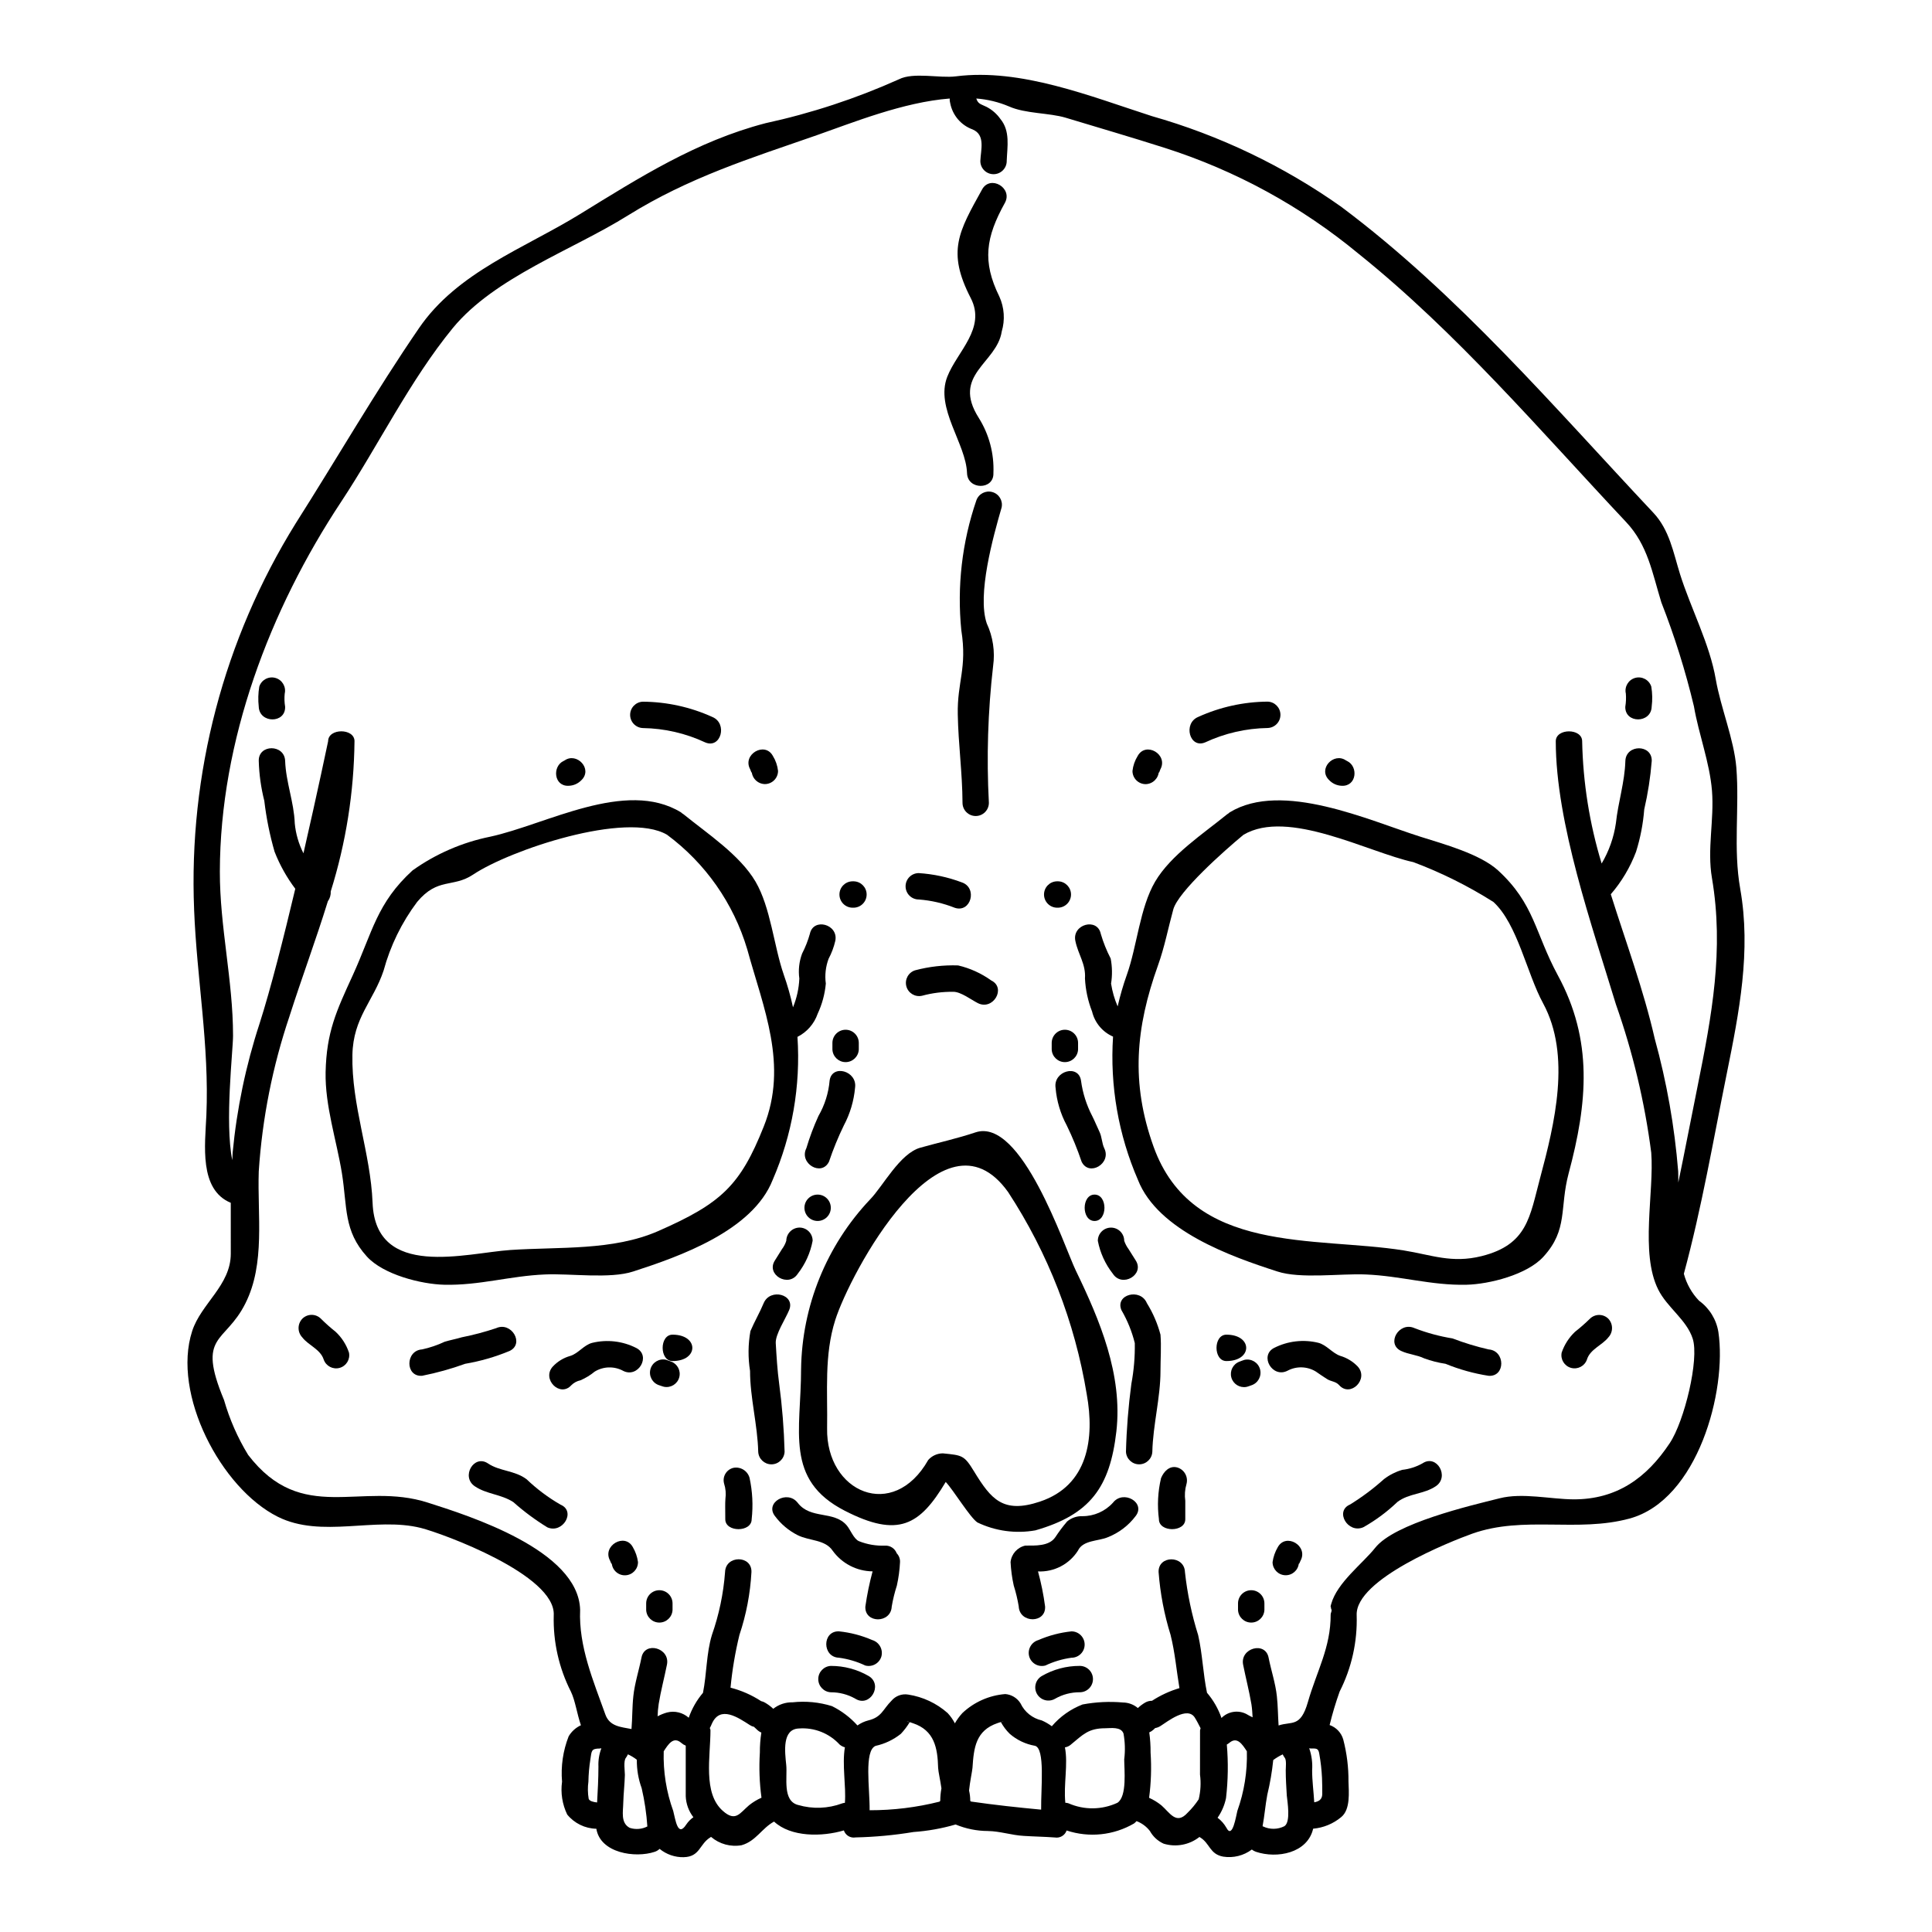 <?xml version="1.0" encoding="UTF-8"?>
<!-- Uploaded to: SVG Repo, www.svgrepo.com, Generator: SVG Repo Mixer Tools -->
<svg fill="#000000" width="800px" height="800px" version="1.1" viewBox="144 144 512 512" xmlns="http://www.w3.org/2000/svg">
 <g>
  <path d="m409.29 600.37c0.227-0.027 0.449-0.086 0.66-0.176-0.227 0.031-0.449 0.09-0.66 0.176zm-24.988-0.211h-0.004c0.23 0.125 0.48 0.195 0.742 0.211-0.238-0.098-0.488-0.168-0.742-0.211zm11.391-430.05c-12.27 0.941-25.719 6.394-35.219 9.715-17.793 6.188-33.852 11.188-50.082 21.281-14.645 9.16-35.266 16.324-46.379 29.812-11.395 13.91-19.68 31.031-29.598 46.051-18.941 28.621-32.078 63.328-32.152 97.961-0.035 14.676 3.496 28.863 3.496 43.543 0 3.938-2.231 22.957-0.203 32.988 0.031-0.66 0.066-1.328 0.102-1.992l-0.004-0.004c1.102-11.621 3.492-23.082 7.125-34.176 2.977-9.297 6.394-22.785 9.473-35.75h0.004c-2.269-3.008-4.117-6.312-5.488-9.82-1.277-4.414-2.188-8.93-2.723-13.492-0.875-3.453-1.367-6.992-1.469-10.555-0.141-4.508 6.848-4.508 6.992 0 0.203 5.625 2.344 10.902 2.547 16.496h-0.004c0.262 2.777 1.047 5.481 2.309 7.969 3.738-16.285 6.539-29.707 6.539-29.707 0-3.496 6.992-3.496 6.992 0h-0.004c-0.141 13.508-2.262 26.918-6.297 39.805 0.051 0.938-0.219 1.863-0.766 2.621-3.148 10.207-6.852 20.098-10.137 30.371h0.004c-4.508 13.324-7.258 27.176-8.176 41.211-0.395 11.602 1.781 24.402-3.543 34.98-5.387 10.801-12.988 8.004-5.668 25.586v-0.004c1.469 5.121 3.617 10.02 6.394 14.562 14.328 18.664 29.809 6.918 47.625 12.652 10.832 3.457 39.941 12.594 40.359 28.41-0.418 9.715 3.496 18.801 6.691 27.75 1.152 3.18 4.09 3.281 6.922 3.84 0.242-2.902 0.176-5.867 0.492-8.734 0.348-3.356 1.5-6.887 2.16-10.234 0.875-4.402 7.621-2.516 6.746 1.891-0.695 3.492-1.637 6.988-2.199 10.48l0.004 0.004c-0.164 1.066-0.258 2.141-0.281 3.219 0.797-0.434 1.641-0.77 2.512-1.012 2.027-0.516 4.176 0.008 5.734 1.395 0.84-2.414 2.117-4.656 3.777-6.606 1.02-5.07 0.875-10.449 2.363-15.312l-0.004 0.004c1.895-5.391 3.07-11.004 3.492-16.699 0.145-4.512 7.137-4.512 6.992 0-0.305 5.672-1.375 11.281-3.184 16.668-1.121 4.594-1.91 9.266-2.359 13.977 2.879 0.738 5.617 1.941 8.109 3.566 0.328 0.07 0.645 0.188 0.938 0.348 0.824 0.469 1.59 1.031 2.277 1.68 1.453-1.152 3.262-1.758 5.117-1.715 3.516-0.383 7.07-0.039 10.449 1.012 2.555 1.262 4.844 3 6.746 5.117 0.867-0.613 1.836-1.066 2.863-1.328 3.598-0.875 3.84-2.902 6.148-5.207 1.086-1.301 2.773-1.926 4.441-1.645 3.879 0.598 7.508 2.293 10.449 4.894 0.762 0.816 1.406 1.734 1.918 2.727 0.562-0.98 1.23-1.895 1.992-2.727 3.102-2.922 7.109-4.695 11.359-5.031 1.668 0.129 3.176 1.051 4.055 2.481 1.078 2.289 3.156 3.949 5.625 4.508 0.941 0.41 1.832 0.926 2.66 1.539 2.191-2.57 4.992-4.551 8.141-5.769 3.535-0.664 7.141-0.84 10.723-0.523 1.445 0.016 2.836 0.535 3.938 1.469 0.598-0.562 1.258-1.055 1.969-1.469 0.543-0.305 1.156-0.461 1.781-0.453 2.25-1.461 4.699-2.59 7.269-3.356-0.789-4.723-1.18-9.469-2.344-14.082h0.004c-1.688-5.418-2.754-11.012-3.184-16.668-0.145-4.512 6.844-4.512 6.988 0 0.617 5.664 1.789 11.258 3.496 16.699 1.152 5.035 1.289 10.211 2.344 15.277l-0.004-0.004c1.688 1.973 2.992 4.242 3.844 6.691 1.715-1.734 4.348-2.172 6.531-1.086 0.555 0.336 1.125 0.637 1.715 0.91-0.066-1.152-0.133-2.305-0.312-3.461-0.594-3.496-1.504-6.992-2.199-10.48-0.875-4.406 5.871-6.297 6.746-1.891 0.66 3.352 1.848 6.883 2.195 10.234 0.281 2.516 0.281 5.172 0.457 7.758 3.496-1.18 5.801 0.629 7.762-6.188 2.344-8.215 6.082-14.465 6.039-23.223 0-0.352 0.246-0.734 0.246-1.082v-0.105c0-0.176-0.168-0.242-0.137-0.395 0.035-0.242-0.176-0.453-0.109-0.664 0.031-0.191 0.082-0.379 0.145-0.559 1.602-5.695 8.312-10.66 11.641-14.852 5.117-6.504 25.16-11.184 32.988-13.137 6.047-1.539 13.418 0.242 19.602 0.281 11.434 0.031 19.363-5.664 25.48-14.891 3.879-5.801 7.871-22.262 6.082-27.715-1.609-4.996-6.777-8.246-9.129-12.988-4.852-9.68-1.043-25.824-1.852-36.273v-0.004c-1.73-13.395-4.871-26.57-9.363-39.312-6.258-20.621-15.938-48.055-15.938-69.723 0-3.496 6.992-3.496 6.992 0 0.223 10.988 1.961 21.891 5.164 32.402 1.941-3.273 3.223-6.894 3.773-10.66 0.594-5.594 2.344-10.871 2.512-16.496 0.145-4.508 7.133-4.508 6.992 0h-0.004c-0.344 4.32-1.012 8.609-1.988 12.828-0.297 3.809-1.023 7.574-2.168 11.219-1.551 4.113-3.816 7.926-6.691 11.254 4.023 12.789 8.703 25.367 11.641 38.266 3.18 11.508 5.262 23.289 6.219 35.191 0.031 0.945 0.031 1.922 0.031 2.938 1.781-8.531 3.394-17.09 5.117-25.547 3.773-18.73 7.023-36.102 3.805-55.105-1.332-7.723 0.629-15.445 0-23.203-0.625-7.551-3.496-14.852-4.781-22.332v-0.004c-2.238-9.371-5.121-18.578-8.637-27.551-2.41-7.793-3.562-15.168-9.363-21.316-22.648-24.082-44.871-50.219-70.848-71.051-15.16-12.547-32.586-22.074-51.332-28.062-8.738-2.793-17.508-5.344-26.281-8-4.367-1.328-10.695-1.047-15.062-3.004-2.754-1.164-5.68-1.875-8.66-2.098 0.488 1.469 1.117 1.434 2.754 2.234 1.445 0.758 2.691 1.848 3.629 3.18 2.664 3.215 1.824 7.34 1.68 11.152h0.004c0 1.93-1.566 3.492-3.496 3.492-1.93 0-3.496-1.562-3.496-3.492 0.109-2.938 1.402-6.918-2.027-8.355v-0.004c-3.094-1.113-5.367-3.785-5.969-7.019-0.113-0.387-0.152-0.789-0.121-1.188zm209.48 209.43c2.934 16.457-0.285 32.777-3.543 48.891-3.606 17.785-6.641 35.613-11.391 53.137v-0.004c0.715 2.676 2.098 5.129 4.012 7.129 2.75 1.98 4.602 4.973 5.141 8.316 2.305 15.551-5.453 44.477-23.523 49.418-13.867 3.773-28.059-0.84-41.723 4.019-5.492 1.969-31.004 12.02-30.613 21.598 0.219 7.016-1.332 13.973-4.512 20.234-1.039 2.91-1.926 5.871-2.656 8.875 1.746 0.613 3.09 2.031 3.606 3.809 0.953 3.652 1.422 7.41 1.391 11.184 0.078 2.727 0.562 7.375-1.918 9.398-2.109 1.762-4.707 2.836-7.445 3.078-1.5 6.5-9.578 8-15.164 6.117h-0.004c-0.391-0.137-0.758-0.336-1.086-0.594-2.168 1.625-4.902 2.305-7.578 1.883-3.633-0.66-3.496-3.543-6.152-5.117-0.066-0.035-0.066-0.07-0.137-0.105h-0.004c-2.684 2.117-6.234 2.785-9.504 1.785-1.539-0.699-2.816-1.875-3.633-3.356-0.914-1.184-2.141-2.094-3.543-2.621-0.199 0.234-0.422 0.445-0.668 0.629-5.414 3.148-11.914 3.824-17.859 1.852-0.441 1.297-1.762 2.082-3.113 1.855-2.754-0.207-5.512-0.242-8.266-0.422-3.18-0.172-6.328-1.254-9.473-1.289v-0.004c-2.941-0.008-5.856-0.594-8.57-1.727-3.637 1.059-7.375 1.727-11.152 1.992-5.078 0.844-10.207 1.32-15.352 1.434-1.355 0.242-2.68-0.547-3.109-1.855-5.769 1.711-14.016 1.82-18.5-2.344-3.258 1.781-4.793 5.172-8.57 6.258l0.004 0.004c-2.91 0.523-5.894-0.285-8.141-2.207-0.07 0.035-0.07 0.07-0.137 0.105-2.973 1.781-2.731 5.172-7.086 5.277v0.004c-2.328 0.051-4.594-0.73-6.398-2.203-0.375 0.355-0.828 0.625-1.32 0.785-5.141 1.711-14.402 0.348-15.445-6.117-3.004-0.062-5.832-1.441-7.727-3.773-1.301-2.703-1.777-5.731-1.363-8.703-0.348-4.086 0.25-8.199 1.75-12.02 0.758-1.289 1.895-2.312 3.25-2.938-1.051-3.039-1.504-6.535-2.656-8.91-3.176-6.262-4.738-13.219-4.547-20.234 0.594-10.73-29.633-21.738-35.191-23.137-12.156-3.039-26.348 2.828-37.949-2.973-15.027-7.512-28.098-32.5-22.68-49.199 2.363-7.305 10.234-12.125 10.234-20.516l-0.004-13.48c-8.457-3.496-6.812-15.414-6.465-23.168 0.789-18.699-2.519-36.035-3.25-54.484h0.004c-1.492-36.035 7.871-71.688 26.875-102.34 10.906-17.156 21.211-35.031 32.707-51.789 10.168-14.891 27.887-21.145 42.602-30.191 15.898-9.785 30.961-19.359 49.172-24.117l0.004-0.004c12.172-2.641 24.039-6.543 35.402-11.641 3.84-1.969 10.867-0.242 15.098-0.789 17.227-2.199 35.609 5.277 51.895 10.52l0.004 0.004c17.969 5.102 34.938 13.223 50.188 24.008 30.895 23.098 56.508 53.188 82.75 81.109 4.293 4.547 5.312 10.594 7.086 16.289 2.871 9.121 7.871 18.5 9.473 27.887 1.328 7.586 4.82 15.867 5.449 23.379 0.844 10.73-0.867 21.477 1.027 32.105zm-110.76 239.92c0-1.398 0-2.828-0.066-4.262-0.102-2.168-0.344-4.328-0.73-6.461-0.242-1.504-0.84-1.367-2.305-1.367h-0.004c-0.078-0.031-0.16-0.055-0.242-0.066-0.039-0.004-0.074 0.008-0.102 0.035 0.645 1.871 0.902 3.856 0.762 5.832 0 2.727 0.395 5.594 0.559 8.457 1.152-0.207 2.098-0.699 2.129-2.168zm-10.023 8.492c1.711-1.117 0.789-6.426 0.625-8.109-0.133-2.234-0.281-4.438-0.281-6.691 0-0.766 0.246-2.754-0.281-3.352l0.004 0.004c-0.211-0.27-0.387-0.562-0.523-0.875-0.887 0.414-1.727 0.918-2.512 1.504-0.316 3.094-0.844 6.164-1.574 9.191-0.52 2.723-0.73 5.594-1.254 8.352 0.035 0.035 0.066 0 0.102 0.035 1.801 0.875 3.91 0.852 5.695-0.055zm-12.477-4.055v0.004c1.812-5.062 2.668-10.418 2.519-15.797-1.223-1.855-2.586-4.019-4.684-2.199-0.195 0.156-0.406 0.297-0.629 0.418 0.406 4.727 0.336 9.48-0.211 14.188-0.379 1.871-1.145 3.644-2.238 5.211 0.965 0.723 1.766 1.637 2.359 2.688 1.625 3.113 2.566-3.356 2.883-4.508zm-9.891-21.352v0.004c0.031-0.191 0.078-0.379 0.145-0.559-0.492-0.945-0.949-1.887-1.543-2.828-1.988-3.074-7.195 1.047-9.055 2.234v-0.004c-0.43 0.289-0.918 0.48-1.43 0.562-0.172 0.141-0.332 0.293-0.484 0.453-0.324 0.289-0.691 0.523-1.086 0.699 0.246 1.77 0.363 3.559 0.348 5.348 0.266 4 0.133 8.012-0.391 11.984 1.164 0.52 2.258 1.191 3.25 1.992 2.238 1.926 3.938 5.312 6.953 1.969 1.105-1.078 2.09-2.273 2.938-3.562 0.52-2.148 0.637-4.375 0.348-6.57zm-20.074 7.551c0.266-2.227 0.195-4.481-0.207-6.691-0.668-1.887-3.43-1.398-4.824-1.398-4.473 0-5.902 1.676-9.086 4.297l0.004 0.004c-0.457 0.402-1.016 0.668-1.617 0.766 0.875 4.441-0.395 9.84 0.109 14.68l0.004 0.004c0.281-0.004 0.566 0.043 0.832 0.137 4.141 1.824 8.867 1.773 12.969-0.137 2.598-1.699 1.797-8.723 1.797-11.66zm-22.035 13.477c-0.074-5.731 1.113-16.215-1.645-16.926v0.004c-2.481-0.43-4.793-1.531-6.691-3.184-0.926-0.918-1.715-1.965-2.34-3.109-0.211 0.066-0.492 0.172-0.875 0.281-5.766 1.969-6.297 6.5-6.641 11.848-0.07 0.906-0.695 3.773-0.91 6.012 0.211 0.891 0.316 1.805 0.316 2.723 0.066 0.07 0.141 0.211 0.242 0.211 6.203 0.898 12.32 1.559 18.543 2.141zm-26.734-2.363v0.004c0.004-1.102 0.109-2.199 0.312-3.285-0.281-2.062-0.84-4.441-0.875-5.414-0.141-5.348-1.016-9.961-6.691-11.848-0.348-0.105-0.625-0.211-0.84-0.281h0.004c-0.672 1.121-1.465 2.164-2.363 3.113-1.957 1.555-4.246 2.644-6.691 3.18-3.113 1.289-1.504 11.359-1.574 17.055 6.238 0.012 12.453-0.75 18.5-2.273 0.098-0.059 0.172-0.145 0.219-0.246zm-25.27 0.562c0.348-4.406-0.789-10.137 0-14.711h0.004c-0.516-0.137-0.996-0.391-1.402-0.734-2.746-2.992-6.711-4.562-10.762-4.262-4.543 0.137-3.742 6.219-3.391 9.648 0.352 3.316-1.082 9.535 3.148 10.629l0.004-0.004c3.836 1.121 7.93 0.973 11.676-0.422 0.234-0.082 0.477-0.129 0.727-0.145zm-22.539-13.316 0.004 0.004c-0.012-1.777 0.121-3.555 0.395-5.312-0.418-0.172-0.797-0.422-1.121-0.734-0.281-0.281-0.559-0.523-0.84-0.789l0.004 0.004c-0.387-0.082-0.75-0.238-1.078-0.457-3.078-1.969-7.871-5.312-10.066-0.395h-0.004c-0.164 0.406-0.348 0.801-0.559 1.184 0.094 0.172 0.156 0.363 0.18 0.559 0 6.992-2.062 16.703 3.281 21.387 3.394 3.008 4.473 0.594 6.953-1.504 1.004-0.801 2.109-1.473 3.285-1.992-0.539-3.961-0.68-7.965-0.43-11.953zm-19.5 19.055c0.504-0.754 1.141-1.406 1.887-1.926-1.234-1.594-1.945-3.535-2.027-5.551v-13.422c-0.422-0.164-0.812-0.402-1.152-0.699-2.098-1.855-3.461 0.312-4.684 2.199-0.164 5.379 0.691 10.738 2.516 15.797 0.598 2.297 1.191 7.144 3.461 3.602zm-10.312 0.523c-0.227-3.414-0.73-6.801-1.504-10.137-0.883-2.418-1.316-4.973-1.285-7.547-0.73-0.57-1.523-1.051-2.363-1.434-0.141 0.32-0.316 0.625-0.523 0.91-0.703 0.789-0.281 3.543-0.281 4.543-0.07 2.449-0.352 4.856-0.426 7.34-0.035 2.363-0.762 5.379 1.711 6.691h0.004c1.543 0.5 3.223 0.367 4.668-0.375zm-12.203-20.688c-0.035 0-0.066-0.035-0.102-0.035-0.082 0.012-0.164 0.035-0.242 0.066-2.414 0-2.199 0.664-2.555 2.871-0.309 1.953-0.484 3.926-0.52 5.902-0.207 1.508-0.18 3.039 0.07 4.543 0.207 0.629 1.254 0.875 2.234 0.98 0.172-3.148 0.352-6.324 0.352-9.504v-0.004c-0.074-1.645 0.188-3.289 0.77-4.828z"/>
  <path d="m581.61 325.96c0.293 1.758 0.328 3.547 0.102 5.316-0.137 4.477-7.125 4.508-6.992 0h0.004c0.188-1.145 0.234-2.305 0.145-3.461-0.426-1.828 0.672-3.668 2.481-4.168 1.812-0.496 3.691 0.523 4.262 2.312z"/>
  <path d="m570.22 493.47c1.312 1.391 1.312 3.566 0 4.957-1.645 2.098-4.824 3.113-5.668 5.871v0.004c-0.605 1.727-2.445 2.688-4.211 2.199-1.766-0.488-2.848-2.262-2.481-4.055 0.719-2.098 1.934-3.988 3.543-5.512 1.375-1.074 2.691-2.231 3.938-3.453 1.352-1.336 3.523-1.344 4.879-0.012z"/>
  <path d="m556.84 402.46c9.363 17.227 7.894 33.758 2.867 52.492-2.449 9.191-0.105 14.855-6.641 22.043-4.328 4.82-14.402 7.336-20.469 7.477-9.371 0.207-17.32-2.344-26.703-2.727-6.691-0.281-17.227 1.223-23.379-0.789-12.203-3.938-31.629-10.766-36.941-24.254h0.004c-5.195-11.957-7.461-24.98-6.609-37.988-2.793-1.219-4.848-3.68-5.555-6.641-1.094-2.793-1.73-5.742-1.887-8.738 0.281-3.844-1.82-6.394-2.547-9.992-0.91-4.406 5.832-6.254 6.742-1.855 0.66 2.258 1.539 4.445 2.621 6.535 0.418 2.191 0.453 4.438 0.102 6.641 0.324 2.082 0.91 4.113 1.746 6.043 0.648-2.852 1.465-5.664 2.449-8.418 2.691-7.551 3.422-17.711 7.477-24.641 4.164-7.086 12.793-12.723 19.086-17.859l0.004 0.004c0.133-0.102 0.27-0.195 0.414-0.281 0.105-0.07 0.141-0.172 0.281-0.242 13.875-8.422 36.836 2.133 50.535 6.469 6.051 1.922 15.742 4.543 20.547 8.91 9.707 8.91 9.738 16.488 15.855 27.812zm-4.684 53.68c3.844-14.363 8.266-32.434 0.789-46.238-4.328-7.93-6.777-21.004-13.176-26.875v0.004c-6.688-4.234-13.797-7.773-21.211-10.555-11.953-2.586-33.234-14.262-45.043-7.234-5.141 4.262-17.34 15.098-18.594 19.812-1.363 4.965-2.305 9.961-4.055 14.82-5.902 16.496-7.234 31.066-1.18 47.949 10.27 28.734 42.742 23.797 66.293 27.551 7.406 1.18 12.719 3.496 20.688 1.504 12.168-3.051 12.727-10.43 15.488-20.738z"/>
  <path d="m538.49 501.61c4.473 0.316 4.504 7.305 0 6.992-3.918-0.613-7.746-1.68-11.414-3.18-1.922-0.289-3.809-0.77-5.633-1.434-1.918-0.945-4.156-1.047-6.117-1.969-4.086-1.887-0.559-7.898 3.543-6.047 3.25 1.254 6.625 2.168 10.066 2.727 3.113 1.191 6.305 2.168 9.555 2.91z"/>
  <path d="m520.98 531.8c3.773-2.516 7.234 3.543 3.543 6.051-3.18 2.164-7.133 1.852-10.203 4.191-2.715 2.598-5.742 4.848-9.02 6.691-4.09 1.781-7.652-4.262-3.543-6.012h0.004c3.199-1.973 6.219-4.231 9.016-6.746 1.445-1.102 3.078-1.934 4.816-2.449 1.895-0.207 3.727-0.793 5.387-1.727z"/>
  <path d="m503.82 506.15c3.004 3.32-1.926 8.285-4.93 4.93-0.941-1.047-2.129-0.91-3.25-1.641-0.98-0.629-1.969-1.289-2.934-1.969-2.289-1.398-5.148-1.477-7.512-0.211-3.988 2.059-7.519-3.984-3.543-6.051v0.004c3.613-1.836 7.766-2.32 11.703-1.363 2.195 0.559 3.707 2.727 5.801 3.461h0.004c1.773 0.52 3.383 1.5 4.66 2.84z"/>
  <path d="m501.06 345.71c2.934 1.469 2.484 6.691-1.469 6.535v-0.004c-1.254-0.039-2.441-0.566-3.316-1.469-3.148-2.969 1.18-7.516 4.438-5.242 0.09 0.027 0.176 0.078 0.246 0.141 0.027 0.031 0.066 0.043 0.102 0.039z"/>
  <path d="m488.2 558.3c-0.176 1.852-1.77 3.238-3.629 3.152-1.855-0.082-3.32-1.609-3.328-3.469 0.195-1.387 0.66-2.723 1.367-3.934 2.129-3.938 8.18-0.422 6.051 3.543-0.148 0.242-0.461 1.23-0.461 0.707z"/>
  <path d="m479.95 329.94c1.887 0.062 3.379 1.609 3.379 3.492 0 1.887-1.492 3.43-3.379 3.496-5.727 0.09-11.371 1.387-16.566 3.809-4.121 1.746-5.938-5.031-1.852-6.742h0.004c5.785-2.629 12.059-4.008 18.414-4.055z"/>
  <path d="m479.08 568.92v1.746c-0.09 1.867-1.629 3.332-3.496 3.332-1.867 0-3.406-1.465-3.496-3.332v-1.746c0-1.934 1.566-3.496 3.496-3.496 1.93 0 3.496 1.562 3.496 3.496z"/>
  <path d="m473.77 504.38c1.828-0.418 3.66 0.68 4.152 2.484 0.496 1.805-0.52 3.684-2.301 4.258-0.246 0.07-0.91 0.352-1.301 0.422-1.777 0.332-3.516-0.75-4-2.496-0.48-1.746 0.453-3.57 2.152-4.195 0.277-0.094 0.91-0.371 1.297-0.473z"/>
  <path d="m469.01 497.7c6.992 0 6.992 6.992 0 6.992-3.496 0.004-3.496-6.992 0-6.992z"/>
  <path d="m455.98 532.89c1.883 0.555 2.969 2.512 2.449 4.402-0.422 1.441-0.527 2.953-0.316 4.438v4.891c0 3.496-6.988 3.496-6.988 0h0.004c-0.477-3.637-0.285-7.332 0.559-10.902 0.727-1.781 2.269-3.387 4.293-2.828z"/>
  <path d="m445.49 344.35c2.137-3.938 8.184-0.422 6.016 3.543-0.137 0.32-0.492 1.539-0.395 0.422-0.047 1.91-1.586 3.449-3.496 3.492-1.93-0.004-3.492-1.566-3.496-3.492 0.156-1.41 0.625-2.762 1.371-3.965z"/>
  <path d="m451.54 497.7c0.246 3.18 0 6.394 0 9.613 0 7.086-1.992 14.293-2.16 21.418-0.086 1.863-1.625 3.332-3.496 3.332-1.867 0-3.406-1.469-3.492-3.332 0.156-6.019 0.637-12.027 1.43-17.996 0.668-3.559 0.973-7.18 0.91-10.801-0.758-3.066-1.953-6.008-3.543-8.738-1.746-4.156 5.031-5.938 6.746-1.852v0.004c1.609 2.59 2.824 5.402 3.606 8.352z"/>
  <path d="m438.93 542.25c2.723-3.543 8.77-0.07 6.047 3.496-1.891 2.523-4.445 4.473-7.379 5.629-2.512 1.082-6.602 0.73-7.93 3.562-2.289 3.598-6.328 5.699-10.586 5.508 0.836 3.055 1.465 6.16 1.879 9.297 0.246 4.508-6.742 4.508-6.988 0h0.004c-0.309-1.883-0.754-3.738-1.328-5.559-0.453-2.043-0.734-4.125-0.84-6.219 0.227-2.144 1.805-3.906 3.914-4.367 2.551 0 6.297 0.207 7.93-2.199 0.961-1.465 2.012-2.867 3.148-4.195 1.125-0.949 2.559-1.445 4.023-1.398 3.086 0.02 6.031-1.273 8.105-3.555z"/>
  <path d="m444.97 478.02c2.445 3.773-3.602 7.305-6.047 3.543-2.008-2.555-3.375-5.551-3.988-8.738 0-1.934 1.566-3.496 3.496-3.496 1.93 0 3.496 1.562 3.496 3.496 0.277 0.801 0.676 1.555 1.18 2.234 0.633 1.004 1.234 1.98 1.863 2.961z"/>
  <path d="m429.12 480.75c6.328 13.066 12.441 27.551 10.73 42.598-1.711 14.82-6.953 22.043-21.461 26.211-5.215 0.93-10.594 0.195-15.371-2.098-1.996-1.363-6.363-8.598-8.391-10.73-6.883 11.535-12.594 14.891-26.766 7.621-16.004-8.211-11.566-21.18-11.566-37.5 0.23-16.754 6.758-32.809 18.277-44.977 3.394-3.461 7.894-12.23 13.352-13.734 4.996-1.402 9.711-2.414 14.605-4.055 12.207-4.051 23.461 30.16 26.59 36.664zm-9.523 61.188c12.754-4.262 14.531-16.703 12.402-28.445-3.137-19.113-10.23-37.359-20.828-53.57-17.438-24.426-41.934 21.648-45.82 33.898-2.969 9.332-1.992 18.977-2.16 28.656-0.316 17.055 17.539 24.797 26.805 8.422 0.984-1.105 2.394-1.742 3.875-1.746 5.117 0.523 5.633 0.453 8.266 4.785 4.527 7.41 7.699 11.254 17.461 8z"/>
  <path d="m436.65 448.32c1.969 4.019-4.055 7.586-6.012 3.543-1.105-3.285-2.418-6.496-3.938-9.613-1.664-3.09-2.672-6.492-2.965-9.992-0.629-4.441 6.082-6.324 6.742-1.891 0.438 3.281 1.445 6.457 2.973 9.391 0.691 1.363 1.254 2.793 1.926 4.191 0.668 1.395 0.609 2.973 1.273 4.371z"/>
  <path d="m434.07 460.58c3.496 0 3.496 6.992 0 6.992-3.496-0.004-3.496-6.992 0-6.992z"/>
  <path d="m430.15 585.48c1.93 0 3.496 1.562 3.496 3.492 0 1.934-1.566 3.496-3.496 3.496-2.293-0.016-4.547 0.574-6.539 1.715-1.66 0.977-3.797 0.426-4.773-1.234-0.98-1.66-0.426-3.801 1.23-4.777 3.062-1.777 6.543-2.707 10.082-2.691z"/>
  <path d="m429.7 420.39v1.746c-0.09 1.867-1.625 3.336-3.496 3.336-1.867 0-3.406-1.469-3.492-3.336v-1.746c0-1.93 1.562-3.496 3.492-3.496 1.934 0 3.496 1.566 3.496 3.496z"/>
  <path d="m427.95 576.33c1.93 0 3.492 1.566 3.492 3.496s-1.562 3.492-3.492 3.492c-2.398 0.328-4.734 1.023-6.922 2.062-1.859 0.508-3.781-0.586-4.293-2.445-0.484-1.859 0.598-3.766 2.445-4.301 2.785-1.211 5.746-1.988 8.77-2.305z"/>
  <path d="m424.45 377.56c1.883 0.062 3.379 1.609 3.379 3.492 0 1.887-1.496 3.434-3.379 3.496h-0.395c-1.883-0.062-3.379-1.609-3.379-3.496 0-1.883 1.496-3.43 3.379-3.492z"/>
  <path d="m404.26 194.21c2.164-3.938 8.211-0.418 6.051 3.543-5.039 9.09-6.086 15.484-1.469 24.848 1.316 2.91 1.539 6.199 0.625 9.262-1.297 8.457-13.383 11.391-6.082 22.887 2.746 4.379 4.098 9.484 3.879 14.648 0.145 4.508-6.844 4.473-6.992 0-0.242-7.828-8.488-17.227-5.238-25.547 2.617-6.711 10.379-12.824 6.223-20.859-6.394-12.387-3.18-17.598 3.004-28.781z"/>
  <path d="m402.75 276.59c0.613-1.73 2.461-2.688 4.227-2.191 1.77 0.496 2.844 2.281 2.465 4.074-2.269 7.828-6.539 23.172-3.938 30.754 1.641 3.519 2.223 7.441 1.68 11.289-1.387 12.027-1.762 24.152-1.121 36.242 0 1.93-1.562 3.496-3.492 3.496-1.934 0-3.496-1.566-3.496-3.496-0.031-7.871-1.117-15.586-1.254-23.414-0.176-8.738 2.519-12.203 0.945-22.262l-0.004-0.004c-1.176-11.648 0.184-23.414 3.988-34.488z"/>
  <path d="m406.69 403.83c4.055 1.992 0.492 8.039-3.543 6.012-1.746-0.875-4.539-3.039-6.531-3.004-2.789-0.035-5.57 0.316-8.266 1.047-1.824 0.414-3.656-0.68-4.152-2.484-0.496-1.809 0.52-3.684 2.301-4.258 3.723-0.988 7.57-1.426 11.418-1.297 3.156 0.738 6.137 2.094 8.773 3.984z"/>
  <path d="m398.87 377.83c4.266 1.43 2.449 8.176-1.852 6.742h0.004c-3.051-1.211-6.269-1.953-9.543-2.199-1.93 0-3.492-1.566-3.492-3.496 0-1.93 1.562-3.496 3.492-3.496 3.898 0.25 7.738 1.074 11.391 2.449z"/>
  <path d="m381.64 555.64c0.602 0.625 0.918 1.473 0.875 2.34-0.102 2.094-0.383 4.176-0.84 6.219-0.586 1.82-1.043 3.676-1.359 5.559-0.207 4.508-7.199 4.508-6.988 0 0.449-3.144 1.09-6.262 1.918-9.332-4.203-0.039-8.133-2.078-10.59-5.484-2.027-3.004-6.184-2.551-9.297-4.121-2.367-1.203-4.426-2.941-6.008-5.07-2.723-3.566 3.32-7.023 6.047-3.496 3.43 4.477 9.539 1.992 12.988 5.981 0.941 1.082 1.883 3.633 3.246 4.191 2.195 0.875 4.555 1.277 6.918 1.18 1.363-0.062 2.609 0.758 3.09 2.035z"/>
  <path d="m375.15 578.63c1.832 0.551 2.906 2.445 2.441 4.301-0.52 1.855-2.434 2.945-4.293 2.445-2.195-1.043-4.543-1.738-6.957-2.062-4.481-0.141-4.512-7.129 0-6.992v0.004c3.039 0.312 6.008 1.09 8.809 2.305z"/>
  <path d="m374.24 588.18c3.844 2.344 0.316 8.387-3.543 6.012-1.984-1.137-4.231-1.73-6.516-1.719-1.863-0.086-3.332-1.625-3.332-3.496 0-1.867 1.469-3.406 3.332-3.492 3.531-0.012 7.004 0.922 10.059 2.695z"/>
  <path d="m371.59 420.39v1.746c-0.09 1.867-1.629 3.336-3.496 3.336-1.867 0-3.406-1.469-3.496-3.336v-1.746c0-1.93 1.566-3.496 3.496-3.496 1.93 0 3.496 1.566 3.496 3.496z"/>
  <path d="m370.29 377.56c1.883 0.062 3.379 1.609 3.379 3.492 0 1.887-1.496 3.434-3.379 3.496h-0.449c-1.883-0.062-3.379-1.609-3.379-3.496 0-1.883 1.496-3.43 3.379-3.492z"/>
  <path d="m363.86 430.35c0.625-4.438 7.371-2.551 6.742 1.891-0.312 3.496-1.32 6.894-2.969 9.992-1.516 3.117-2.832 6.328-3.938 9.613-1.969 4.055-8.004 0.488-6.012-3.543h0.004c0.871-2.926 1.945-5.785 3.211-8.559 1.664-2.879 2.676-6.082 2.961-9.395z"/>
  <path d="m358.62 391.49c0.91-4.402 7.652-2.551 6.742 1.855-0.383 1.652-0.98 3.25-1.781 4.75-0.781 2.098-1.031 4.352-0.73 6.57-0.254 2.773-0.988 5.481-2.168 8.004-0.922 2.656-2.84 4.848-5.348 6.113 0.863 12.984-1.391 25.984-6.574 37.918-5.309 13.488-24.742 20.305-36.941 24.254-6.188 2.027-16.668 0.488-23.379 0.789-9.398 0.395-17.32 2.938-26.695 2.727-6.082-0.141-16.137-2.656-20.52-7.477-6.184-6.816-5.172-12.988-6.609-22.043-1.434-8.805-4.504-17.895-4.328-26.84 0.238-10.586 2.824-16.137 7.195-25.652 5.273-11.566 6.359-19.117 15.871-27.816l0.004 0.004c6.148-4.379 13.148-7.414 20.547-8.914 14.75-3.18 35.891-15.379 50.535-6.469 0.137 0.07 0.168 0.172 0.281 0.242 0.109 0.07 0.281 0.172 0.418 0.281 6.297 5.117 14.922 10.766 19.086 17.859 4.019 6.883 4.852 17.09 7.477 24.641h-0.004c1.004 2.832 1.824 5.723 2.453 8.66 0.996-2.426 1.566-5.004 1.68-7.621-0.305-2.227-0.055-4.496 0.73-6.606 0.859-1.668 1.551-3.422 2.059-5.231zm-12.234 51.094c6.574-16.391-0.102-31.453-4.367-47.039h-0.004c-3.613-12.145-11.07-22.789-21.254-30.336-10.867-6.324-41.625 4.055-51.367 10.555-5.383 3.598-9.332 0.66-14.855 7.266v0.004c-4.086 5.441-7.098 11.609-8.879 18.176-2.723 8.141-8.066 12.473-8.266 22.328-0.281 13.422 4.816 25.977 5.344 39.211 0.789 20.41 24.918 13.281 36.523 12.512 13.07-0.875 27.117 0.242 39.141-5 16.738-7.34 21.773-12.09 27.984-27.676z"/>
  <path d="m360.68 460.58c1.93 0 3.492 1.562 3.492 3.496 0 1.93-1.562 3.492-3.492 3.492-1.934 0-3.496-1.562-3.496-3.492 0-1.934 1.562-3.496 3.496-3.496z"/>
  <path d="m355.86 469.32c0.93-0.004 1.82 0.363 2.477 1.02s1.023 1.547 1.02 2.477c-0.594 3.184-1.945 6.18-3.938 8.734-2.445 3.773-8.527 0.242-6.047-3.543 0.633-0.98 1.227-1.992 1.855-2.973v0.004c0.508-0.672 0.895-1.422 1.148-2.223 0.027-1.918 1.57-3.465 3.484-3.496z"/>
  <path d="m346.38 489.35c1.715-4.09 8.492-2.305 6.746 1.852-0.977 2.363-3.668 6.394-3.543 8.738 0.211 3.637 0.426 7.199 0.91 10.801v-0.004c0.793 5.969 1.273 11.977 1.434 17.996-0.09 1.863-1.629 3.332-3.496 3.332-1.867 0-3.406-1.469-3.496-3.332-0.168-7.129-2.164-14.328-2.164-21.418v-0.004c-0.559-3.5-0.523-7.066 0.102-10.555 1.066-2.516 2.465-4.894 3.508-7.406z"/>
  <path d="m350.19 348.3c-0.004 1.926-1.566 3.488-3.496 3.492-1.91-0.043-3.449-1.582-3.492-3.492 0.109 1.117-0.242-0.102-0.395-0.422-2.168-3.938 3.879-7.477 6.016-3.543 0.742 1.203 1.211 2.559 1.367 3.965z"/>
  <path d="m342.64 535.65c0.781 3.606 0.969 7.309 0.559 10.973 0 3.496-6.992 3.496-6.992 0s-0.066-3.738 0.035-5.414c0.188-1.348 0.07-2.723-0.344-4.019-0.25-0.879-0.133-1.824 0.332-2.617 0.461-0.789 1.223-1.359 2.113-1.574 1.906-0.379 3.781 0.781 4.297 2.652z"/>
  <path d="m332.79 334.01c4.094 1.711 2.269 8.488-1.887 6.742-5.18-2.422-10.812-3.719-16.531-3.809-1.883-0.066-3.379-1.609-3.379-3.496 0-1.883 1.496-3.43 3.379-3.492 6.356 0.047 12.629 1.426 18.418 4.055z"/>
  <path d="m322.23 497.7c6.992 0 6.992 6.992 0 6.992-3.496 0.004-3.496-6.992 0-6.992z"/>
  <path d="m321.85 504.83c1.699 0.625 2.637 2.449 2.152 4.195-0.48 1.742-2.223 2.828-4 2.492-0.395-0.07-1.051-0.352-1.332-0.422v0.004c-1.785-0.582-2.797-2.465-2.293-4.273 0.508-1.809 2.348-2.898 4.176-2.469 0.355 0.121 1.02 0.398 1.297 0.473z"/>
  <path d="m322.23 568.92v1.746c-0.09 1.867-1.625 3.332-3.496 3.332-1.867 0-3.406-1.465-3.492-3.332v-1.746c0-1.934 1.562-3.496 3.492-3.496 1.93 0 3.496 1.562 3.496 3.496z"/>
  <path d="m312.62 501.23c4.023 2.066 0.492 8.109-3.496 6.051l0.004-0.004c-2.367-1.27-5.234-1.191-7.527 0.211-1.141 0.941-2.414 1.719-3.773 2.305-0.91 0.191-1.746 0.637-2.41 1.293-3.004 3.356-7.93-1.605-4.93-4.93h0.004c1.258-1.352 2.867-2.332 4.648-2.828 2.137-0.66 3.602-2.902 5.801-3.461 3.93-0.957 8.074-0.473 11.68 1.363z"/>
  <path d="m306.12 558.3c0 0.523-0.312-0.457-0.457-0.734-2.129-3.938 3.938-7.477 6.051-3.543 0.707 1.207 1.172 2.547 1.359 3.934 0.016 1.875-1.453 3.426-3.324 3.512-1.871 0.086-3.477-1.328-3.629-3.195z"/>
  <path d="m293.27 345.71c0.039 0.004 0.074-0.008 0.102-0.039 0.07-0.062 0.156-0.113 0.25-0.141 3.211-2.269 7.551 2.273 4.438 5.242h-0.004c-0.883 0.91-2.086 1.438-3.352 1.469-3.918 0.18-4.367-5.066-1.434-6.531z"/>
  <path d="m292.55 542.75c4.164 1.746 0.594 7.793-3.496 6.012-3.199-1.961-6.215-4.199-9.02-6.691-3.215-2.098-7.059-2.062-10.203-4.191-3.742-2.519-0.246-8.566 3.496-6.051 3.109 2.098 7.086 1.82 10.234 4.195 2.715 2.594 5.731 4.856 8.988 6.727z"/>
  <path d="m275.48 495.98c4.055-1.855 7.617 4.16 3.543 6.047h-0.004c-3.773 1.57-7.715 2.707-11.746 3.391-3.719 1.348-7.535 2.41-11.414 3.18-4.504 0.316-4.473-6.691 0-6.992 2.062-0.449 4.07-1.129 5.984-2.031 1.5-0.453 3.039-0.73 4.539-1.18 3.078-0.613 6.117-1.418 9.098-2.414z"/>
  <path d="m236.48 502.45c0.371 1.793-0.715 3.566-2.477 4.055-1.766 0.488-3.609-0.473-4.215-2.199-0.875-2.754-4.059-3.773-5.668-5.871v-0.004c-1.328-1.387-1.328-3.57 0-4.957 0.652-0.656 1.539-1.023 2.465-1.023s1.812 0.367 2.465 1.023c1.227 1.223 2.523 2.379 3.883 3.453 1.629 1.516 2.848 3.414 3.547 5.523z"/>
  <path d="m219.56 331.28c0.168 4.508-6.816 4.477-6.992 0h0.004c-0.199-1.77-0.152-3.559 0.137-5.316 0.57-1.789 2.453-2.809 4.262-2.312 1.812 0.5 2.906 2.34 2.481 4.168-0.117 1.152-0.082 2.316 0.109 3.461z"/>
 </g>
</svg>